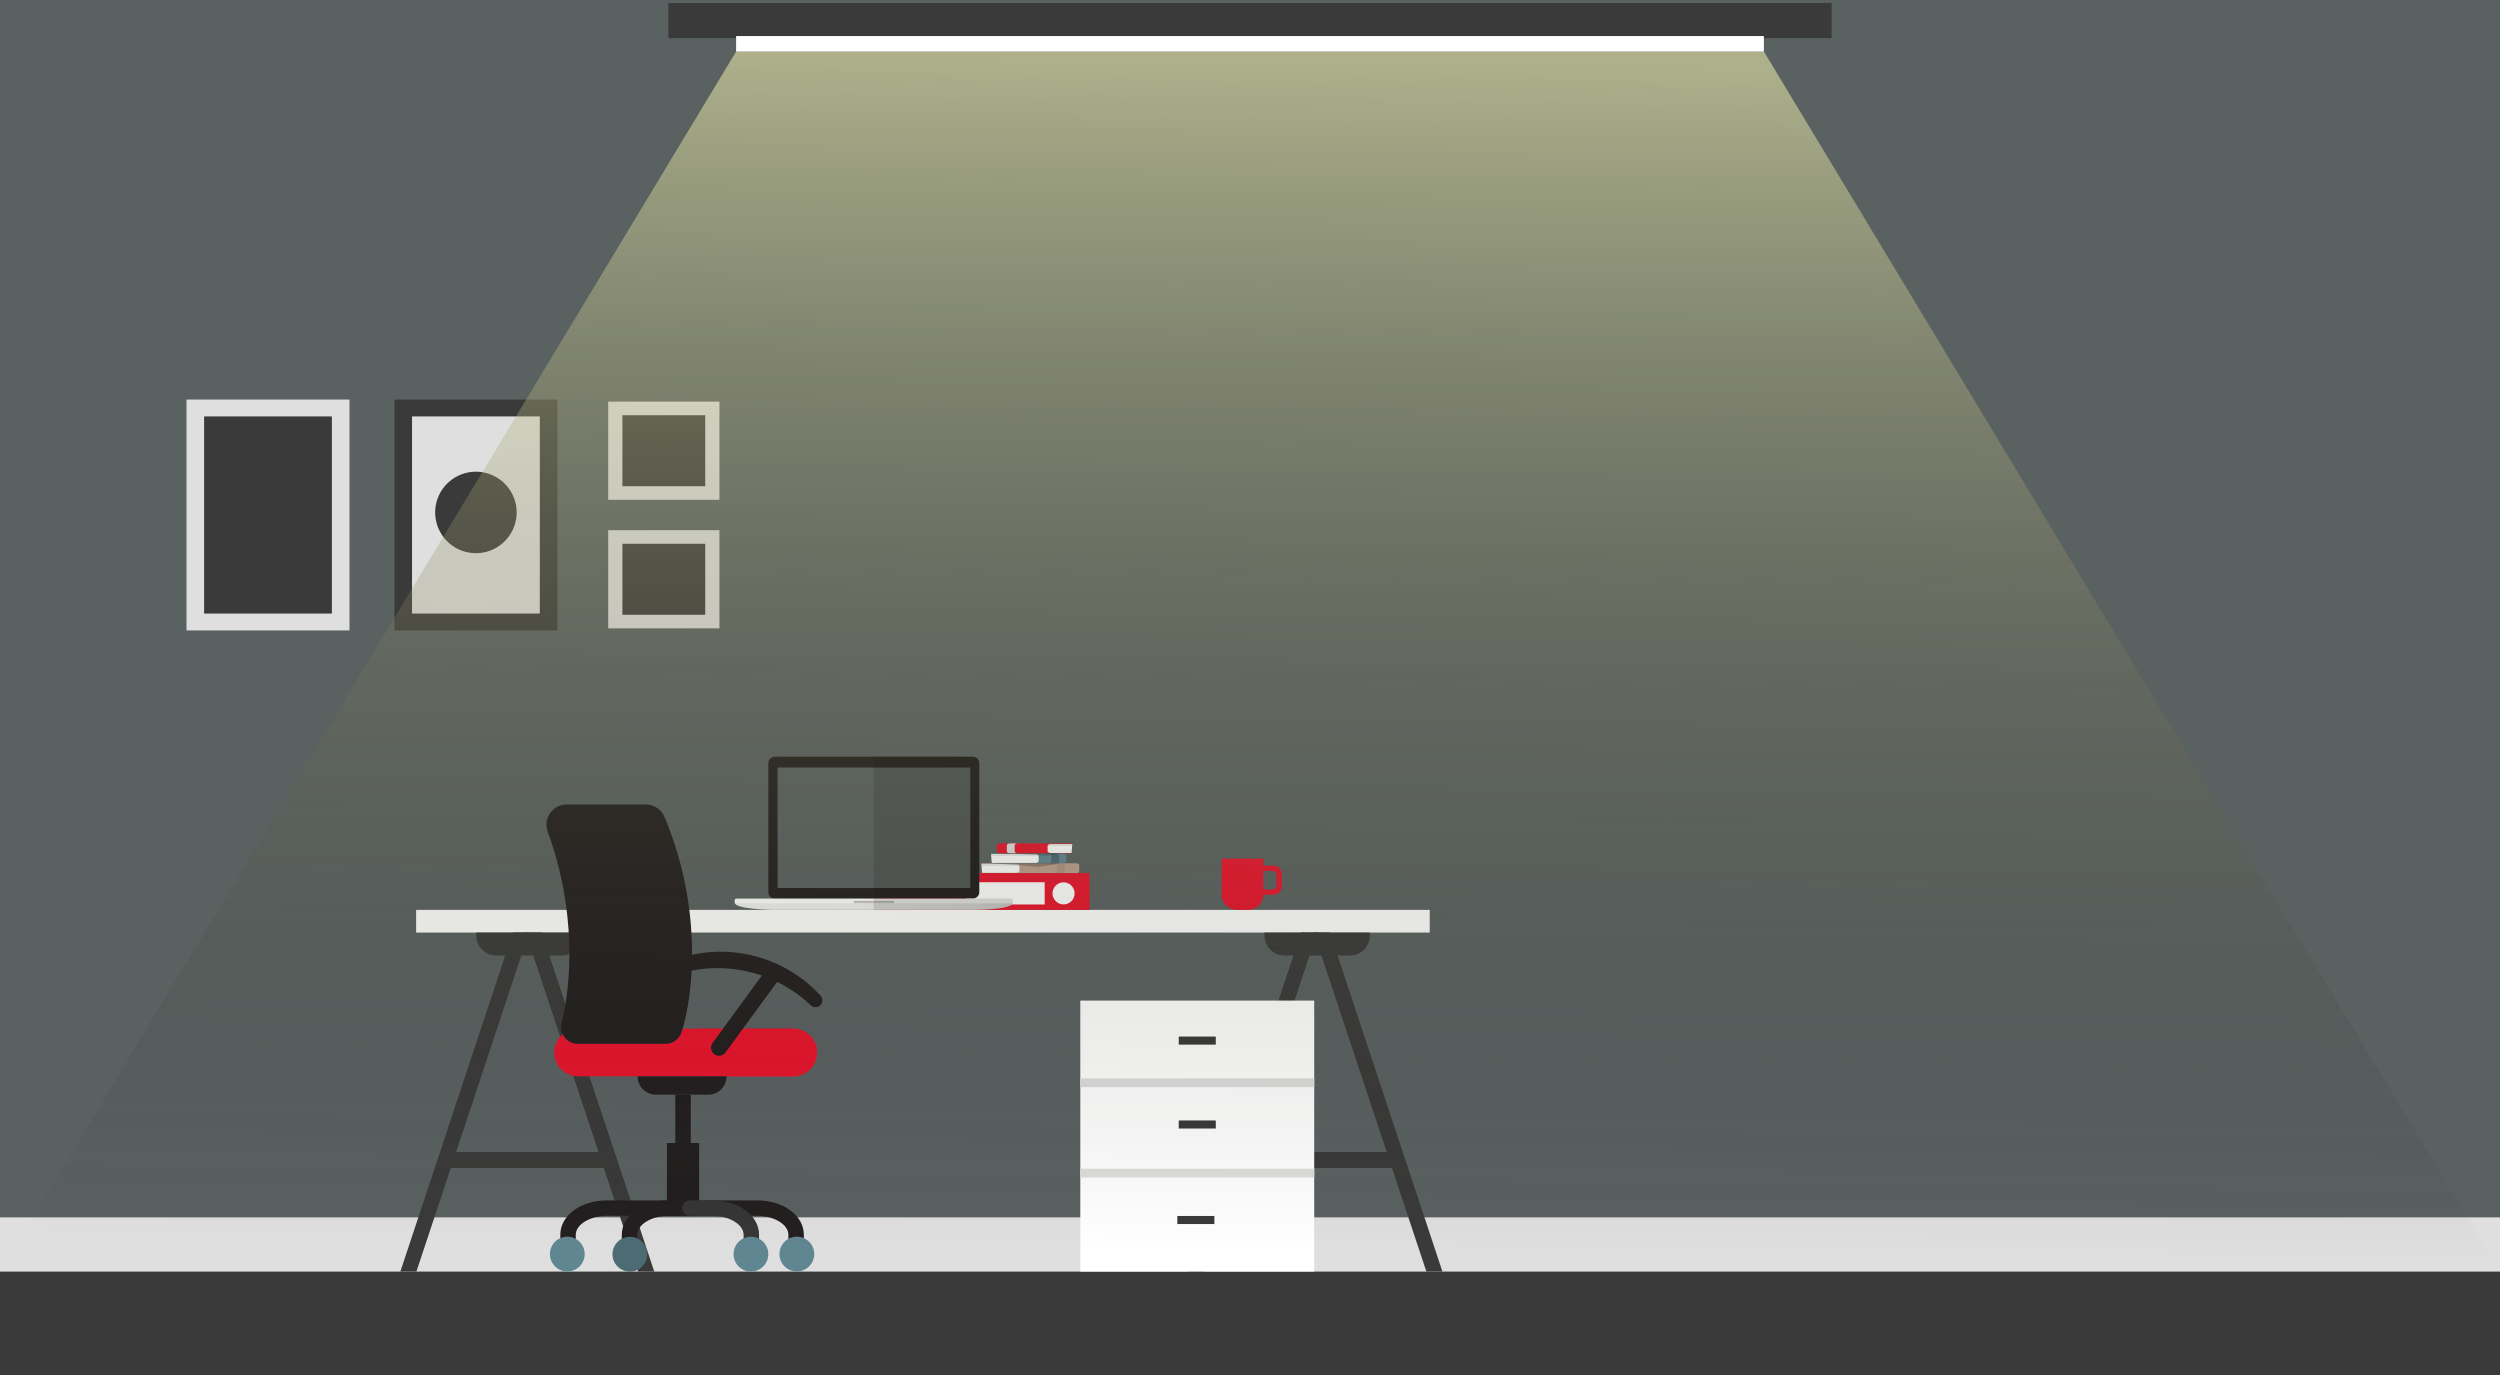 <?xml version="1.0" encoding="UTF-8"?>
<svg xmlns="http://www.w3.org/2000/svg" xmlns:xlink="http://www.w3.org/1999/xlink" viewBox="0 0 660.09 363.05">
  <defs>
    <style>
      .cls-1 {
        fill: #608691;
      }

      .cls-2 {
        fill: #dfdfdf;
      }

      .cls-3 {
        fill: #d1d3d4;
      }

      .cls-4 {
        fill: #363636;
      }

      .cls-5, .cls-6, .cls-7 {
        fill: #231f20;
      }

      .cls-8 {
        fill: #6d4c41;
        opacity: .44;
      }

      .cls-9 {
        fill: url(#linear-gradient);
      }

      .cls-10 {
        fill: #4c6b73;
      }

      .cls-11 {
        fill: #3a3a3a;
      }

      .cls-12 {
        fill: #dedede;
      }

      .cls-13 {
        fill: #1a1a1a;
        opacity: .25;
      }

      .cls-14 {
        fill: #b09485;
      }

      .cls-15 {
        fill: url(#Unbenannter_Verlauf_67);
        opacity: .5;
      }

      .cls-16 {
        fill: #fff;
      }

      .cls-17 {
        fill: #bda08f;
      }

      .cls-18 {
        fill: #5a6161;
      }

      .cls-19 {
        opacity: .13;
      }

      .cls-6 {
        opacity: .1;
      }

      .cls-7 {
        opacity: .28;
      }

      .cls-20 {
        fill: #4b6870;
      }

      .cls-21 {
        fill: #e8142d;
      }
    </style>
    <linearGradient id="linear-gradient" x1="194" y1="238.82" x2="267.36" y2="238.82" gradientUnits="userSpaceOnUse">
      <stop offset="0" stop-color="#f1f2f2"/>
      <stop offset=".62" stop-color="#eff0f0"/>
      <stop offset=".85" stop-color="#e8e9e9"/>
      <stop offset="1" stop-color="#dedede"/>
    </linearGradient>
    <linearGradient id="Unbenannter_Verlauf_67" data-name="Unbenannter Verlauf 67" x1="333.67" y1="16.41" x2="330.1" y2="330.87" gradientUnits="userSpaceOnUse">
      <stop offset="0" stop-color="#ffffb4"/>
      <stop offset="1" stop-color="#000" stop-opacity="0"/>
    </linearGradient>
  </defs>
  <g id="Layer_2" data-name="Layer 2">
    <rect class="cls-18" width="660.09" height="363.05"/>
    <rect class="cls-11" y="335.73" width="660.09" height="27.32"/>
    <rect class="cls-2" y="321.43" width="660.09" height="14.3"/>
  </g>
  <g id="Layer_3" data-name="Layer 3">
    <rect class="cls-16" x="109.87" y="240.24" width="267.63" height="5.99"/>
    <g>
      <path class="cls-17" d="M259.12,228.08l.45,2.37h-.45v.09h25.06c.43,0,.78-.24.78-.54v-1.53c0-.3-.35-.54-.78-.54h-25.06v.15Z"/>
      <path class="cls-16" d="M259.12,228.08l.04.56.13,1.81h9.1c.43,0,.78-.24.78-.54v-1.28c0-.3-.35-.54-.78-.54h-9.28Z"/>
      <path class="cls-1" d="M261.67,225.46l.45,2.37h-.45v.09h19.09c.43,0,.78-.24.78-.54v-1.53c0-.3-.35-.54-.78-.54h-19.09v.15Z"/>
      <path class="cls-16" d="M261.67,225.46l.04.54.14,1.84h11.61c.43,0,.78-.24.78-.54v-1.29c0-.3-.35-.54-.78-.54h-11.79Z"/>
      <path class="cls-6" d="M261.67,225.46l.04.54h12.53c0-.3-.35-.54-.78-.54h-11.79Z"/>
      <path class="cls-21" d="M283.12,222.84l-.45,2.37h.45v.09h-19.09c-.43,0-.78-.24-.78-.54v-1.53c0-.3.35-.54.78-.54h19.09v.15Z"/>
      <path class="cls-2" d="M265.84,223.23v1.53c0,.3.35.54.78.54h2.07c-.43,0-.78-.24-.78-.54v-1.53c0-.3.35-.54.78-.54h-2.07c-.43,0-.78.24-.78.54Z"/>
      <path class="cls-20" d="M279.68,225.85v1.53c0,.3-.35.54-.78.54h-2.07c.43,0,.78-.24.78-.54v-1.53c0-.3-.35-.54-.78-.54h2.07c.43,0,.78.24.78.54Z"/>
      <path class="cls-14" d="M281.18,228.47v1.53c0,.3-.35.54-.78.54h-2.07c.43,0,.78-.24.78-.54v-1.53c0-.3-.35-.54-.78-.54h2.07c.43,0,.78.24.78.54Z"/>
      <path class="cls-16" d="M283.12,222.84l-.04.54-.14,1.84h-5.56c-.43,0-.78-.24-.78-.54v-1.29c0-.3.35-.54.78-.54h5.73Z"/>
      <path class="cls-6" d="M283.12,222.84l-.04.54h-6.47c0-.3.35-.54.78-.54h5.73Z"/>
      <path class="cls-6" d="M259.12,228.08l.04.56h10.02c0-.31-.35-.56-.78-.56h-9.28Z"/>
      <polygon class="cls-7" points="280.76 227.92 274.24 228.87 261.67 227.92 280.76 227.92"/>
      <polygon class="cls-7" points="280.64 225.31 276.69 225.91 263.93 225.31 280.64 225.31"/>
    </g>
    <path class="cls-11" d="M339.15,246.23h17.23c2.92,0,5.29,2.37,5.29,5.29v.76h-27.82v-.76c0-2.92,2.37-5.29,5.29-5.29Z" transform="translate(695.53 498.52) rotate(180)"/>
    <polygon class="cls-11" points="313.82 335.73 318.06 335.73 347.77 246.23 343.52 246.23 313.82 335.73"/>
    <polygon class="cls-11" points="380.85 335.73 376.61 335.73 346.9 246.23 351.15 246.23 380.85 335.73"/>
    <rect class="cls-11" x="345.03" y="283.69" width="4.21" height="45.17" transform="translate(40.86 653.42) rotate(-90)"/>
    <path class="cls-11" d="M131.04,246.23h17.23c2.92,0,5.29,2.37,5.29,5.29v.76h-27.82v-.76c0-2.92,2.37-5.29,5.29-5.29Z" transform="translate(279.31 498.52) rotate(180)"/>
    <polygon class="cls-11" points="105.71 335.73 109.95 335.73 139.66 246.23 135.41 246.23 105.71 335.73"/>
    <polygon class="cls-11" points="172.74 335.73 168.5 335.73 138.79 246.23 143.03 246.23 172.74 335.73"/>
    <rect class="cls-11" x="136.92" y="283.69" width="4.21" height="45.17" transform="translate(-167.25 445.31) rotate(-90)"/>
    <g>
      <path class="cls-21" d="M152.61,284.19h56.82c3.48,0,6.29-2.82,6.29-6.29h0c0-3.48-2.82-6.29-6.29-6.29h-56.82c-3.48,0-6.29,2.82-6.29,6.29h0c0,3.48,2.82,6.29,6.29,6.29Z"/>
      <path class="cls-21" d="M184.68,284.19h24.75c3.48,0,6.29-2.82,6.29-6.29h0c0-3.48-2.82-6.29-6.29-6.29h-24.75c-3.48,0-6.29,2.82-6.29,6.29h0c0,3.48,2.82,6.29,6.29,6.29Z"/>
      <path class="cls-5" d="M173.2,284.19h13.78c2.68,0,4.85,2.17,4.85,4.85h-23.48c0-2.68,2.17-4.85,4.85-4.85Z" transform="translate(360.18 573.23) rotate(180)"/>
      <rect class="cls-5" x="178.3" y="289.04" width="4.08" height="12.76" transform="translate(360.69 590.84) rotate(180)"/>
      <rect class="cls-5" x="176.09" y="301.8" width="8.51" height="17.18" transform="translate(360.69 620.78) rotate(180)"/>
      <path class="cls-5" d="M149.63,212.42c6.96,0,13.92,0,20.88,0,2.15,0,4.09,1.28,4.93,3.26,10.01,23.69,7.82,46.56,4.5,56.9-.59,1.82-2.31,3.04-4.23,3.04h-23.12c-2.91,0-5.04-2.73-4.32-5.55,2.69-10.56,3.9-29.95-3.66-50.45-1.29-3.49,1.29-7.2,5.01-7.2Z"/>
      <path class="cls-5" d="M188.6,278.35h0c.95.69,2.28.49,2.97-.46l14.21-19.43-3.43-2.51-14.21,19.43c-.69.95-.49,2.28.46,2.97Z"/>
      <path class="cls-5" d="M172.94,259.69c13.59-7.14,30.23-4.66,41.17,5.77,1.02.97,2.72.41,2.98-.97,0-.01,0-.03,0-.04.1-.55-.05-1.13-.43-1.55-10.86-11.91-28.58-15.08-42.91-7.55-.33,1.74-.49,2.61-.82,4.35Z"/>
      <path class="cls-5" d="M164.18,331.14h4.08v-5.12c0-2.71,3.78-5,8.25-5h8v-4.08h-8c-6.92,0-12.33,3.99-12.33,9.08v5.12Z"/>
      <path class="cls-5" d="M147.94,331.14h4.08v-5.12c0-2.71,3.78-5,8.25-5h39.64c4.47,0,8.25,2.29,8.25,5v5.12h4.08v-5.12c0-5.09-5.42-9.08-12.33-9.08h-39.64c-6.92,0-12.33,3.99-12.33,9.08v5.12Z"/>
      <path class="cls-4" d="M196.34,331.14h4.08v-5.12c0-5.09-5.42-9.08-12.33-9.08h-5.95c-1.13,0-2.04.91-2.04,2.04h0c0,1.13.91,2.04,2.04,2.04h5.95c4.47,0,8.25,2.29,8.25,5v5.12Z"/>
      <rect class="cls-13" x="178.3" y="289.04" width="4.08" height="2.13" transform="translate(360.69 580.2) rotate(180)"/>
      <circle class="cls-1" cx="210.37" cy="331.14" r="4.59" transform="translate(-50.47 38.1) rotate(-9.25)"/>
      <circle class="cls-1" cx="198.27" cy="331.14" r="4.59" transform="translate(-71.05 54.68) rotate(-13.34)"/>
      <circle class="cls-10" cx="166.31" cy="331.14" r="4.59" transform="translate(-187.75 221.81) rotate(-46.17)"/>
      <circle class="cls-1" cx="149.79" cy="331.14" r="4.59" transform="translate(-195.21 216.82) rotate(-47.33)"/>
    </g>
    <rect class="cls-21" x="232.19" y="230.54" width="55.49" height="9.7"/>
    <path class="cls-16" d="M283.74,235.88c0,1.61-1.31,2.92-2.92,2.92s-2.92-1.31-2.92-2.92,1.31-2.92,2.92-2.92,2.92,1.31,2.92,2.92Z"/>
    <rect class="cls-16" x="255.16" y="232.94" width="20.67" height="5.87"/>
    <g>
      <path class="cls-5" d="M258.56,201.5v34.05c0,.42-.16.81-.41,1.1-.32.37-.78.6-1.31.6h-52.26c-.94,0-1.71-.76-1.71-1.71v-34.05c0-.94.76-1.71,1.71-1.71h52.26c.94,0,1.71.76,1.71,1.71Z"/>
      <path class="cls-9" d="M267.36,238.14v.25c0,1.74-9.37,1.84-9.78,1.84h-53.91c-.41,0-9.67-.21-9.67-1.89v-.21c0-.41.34-.75.76-.75h71.84c.41,0,.75.33.76.75Z"/>
      <path class="cls-16" d="M267.36,237.63v.52c0,.2-.17.36-.37.36h-72.62c-.2,0-.36-.16-.37-.36v-.52c0-.2.17-.37.37-.37h72.62c.2,0,.37.17.37.37Z"/>
      <rect class="cls-3" x="225.49" y="237.89" width="10.52" height=".62"/>
      <rect class="cls-18" x="205.31" y="202.66" width="50.89" height="31.81"/>
      <polygon class="cls-8" points="225.49 238.51 225.49 237.89 236.01 237.89 236.01 238.51 235.9 238 225.62 238 225.49 238.51"/>
    </g>
    <path class="cls-19" d="M267.36,237.63v.77c0,1.74-9.37,1.84-9.78,1.84h-26.9v-40.44h26.18c.94,0,1.71.76,1.71,1.71v34.05c0,.42-.16.81-.41,1.1-.32.37-.78.6-1.31.6h10.13c.2,0,.37.17.37.37Z"/>
    <path class="cls-21" d="M336.13,228.55h-2.55v-1.84h-11.03v9.51c0,2.22,1.8,4.01,4.01,4.01h3.01c2.2,0,3.99-1.77,4.01-3.97h2.56c1.28,0,2.33-1.04,2.33-2.33v-3.06c0-1.28-1.04-2.33-2.33-2.33ZM337.04,233.94c0,.5-.41.91-.91.91h-2.55v-4.89h2.55c.5,0,.91.41.91.91v3.06Z"/>
    <rect class="cls-2" x="49.24" y="105.5" width="43.04" height="60.96"/>
    <rect class="cls-11" x="53.89" y="109.95" width="33.74" height="52.05"/>
    <rect class="cls-2" x="160.59" y="106.04" width="29.37" height="25.93"/>
    <rect class="cls-11" x="164.34" y="109.64" width="21.87" height="18.74"/>
    <rect class="cls-2" x="160.59" y="139.98" width="29.37" height="25.93"/>
    <rect class="cls-11" x="164.34" y="143.58" width="21.87" height="18.74"/>
    <rect class="cls-11" x="104.15" y="105.5" width="43.04" height="60.96"/>
    <rect class="cls-2" x="108.79" y="109.95" width="33.74" height="52.05"/>
    <circle class="cls-11" cx="125.66" cy="135.31" r="10.76" transform="translate(-34.9 226.52) rotate(-76.72)"/>
    <g>
      <rect class="cls-16" x="285.24" y="264.19" width="61.76" height="71.54"/>
      <rect class="cls-12" x="285.24" y="284.71" width="61.76" height="2.31"/>
      <rect class="cls-12" x="285.24" y="308.59" width="61.76" height="2.31"/>
      <rect class="cls-11" x="311.23" y="273.69" width="9.78" height="2.13"/>
      <rect class="cls-11" x="311.23" y="295.84" width="9.78" height="2.13"/>
      <rect class="cls-11" x="310.86" y="321.06" width="9.78" height="2.13"/>
    </g>
  </g>
  <g id="Deckenleuchte">
    <polygon class="cls-15" points="660.09 335.73 0 335.73 194.36 13.62 465.73 13.62 660.09 335.73"/>
    <rect class="cls-11" x="176.48" y=".79" width="307.13" height="9.28"/>
    <rect class="cls-16" x="194.36" y="9.52" width="271.37" height="4.1"/>
  </g>
</svg>